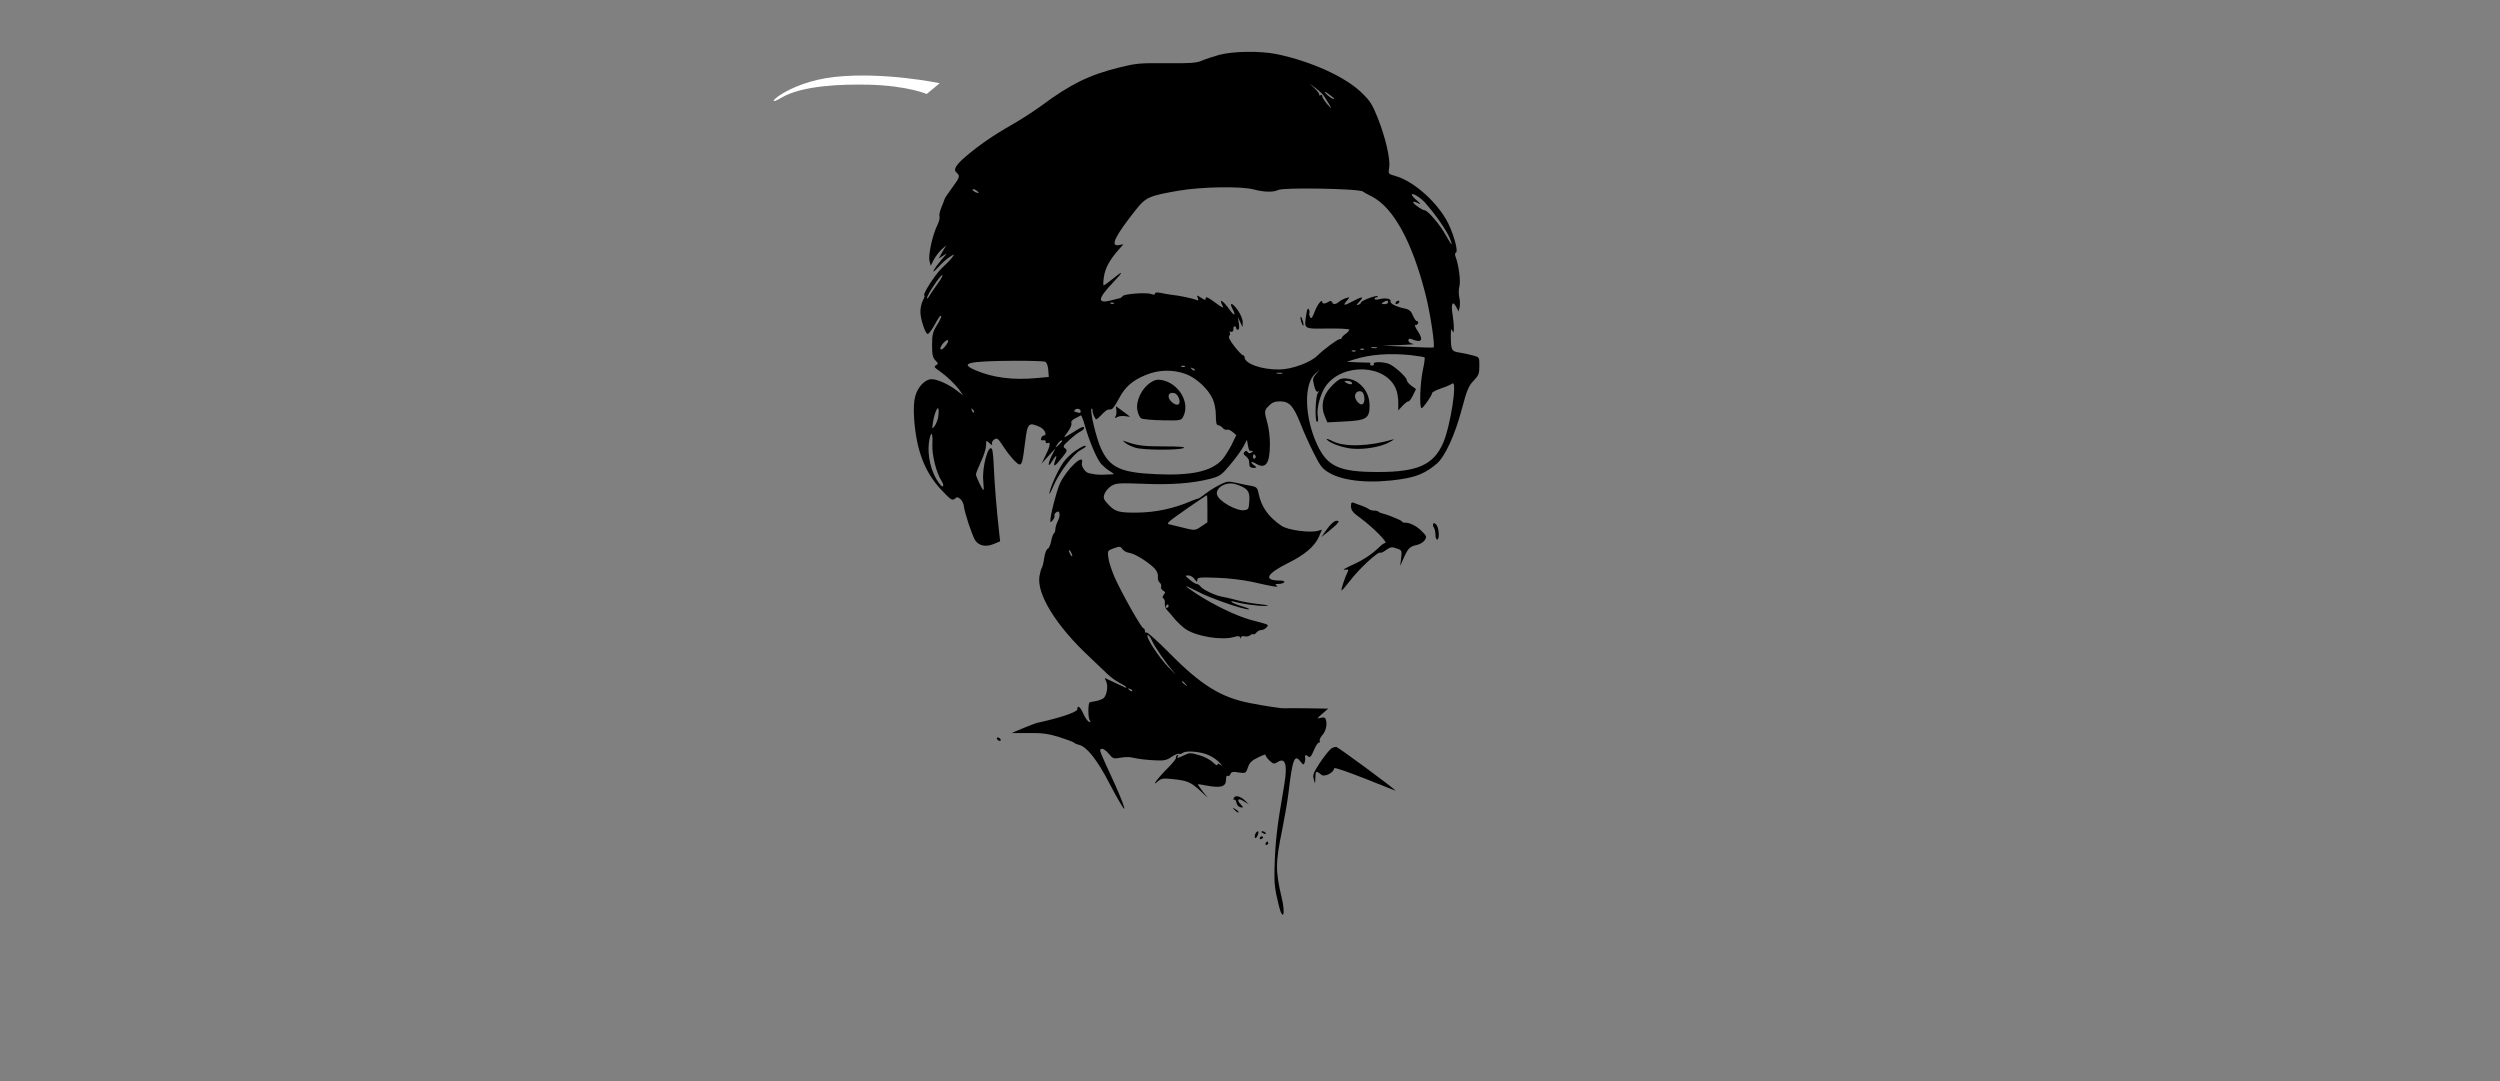 <?xml version="1.0" encoding="utf-8"?>
<svg width="100%" height="100%" viewBox="0 0 1480 640" version="1.1" xmlns="http://www.w3.org/2000/svg" style="fill-rule:evenodd;clip-rule:evenodd;stroke-linejoin:round;stroke-miterlimit:2;">
  <rect x="0" y="0" width="1480" height="640" fill="#808080" stroke="none"/>
  <g transform="matrix(0.1, 0, 0, -0.101, 0.783, 859.771)">
    <path d="M 7210 8191 C 7174 8181 7128 8166 7107 8157 C 7076 8143 7036 8141 6897 8142 C 6741 8144 6715 8141 6618 8117 C 6440 8073 6332 8021 6160 7895 C 6113 7861 6032 7809 5980 7780 C 5872 7719 5787 7661 5709 7595 C 5648 7543 5634 7517 5656 7500 C 5677 7482 5674 7472 5628 7411 C 5605 7380 5585 7351 5584 7345 C 5583 7340 5574 7318 5565 7296 C 5556 7275 5551 7251 5554 7243 C 5557 7235 5551 7212 5541 7192 C 5513 7137 5486 7016 5495 6983 L 5502 6955 L 5520 6990 C 5530 7009 5551 7036 5566 7050 L 5594 7075 L 5571 7036 L 5549 6997 L 5577 7015 C 5602 7032 5601 7029 5568 6993 C 5548 6970 5526 6941 5520 6928 C 5513 6914 5524 6922 5547 6947 C 5568 6970 5598 6997 5615 7007 C 5644 7025 5644 7025 5630 7005 C 5622 6993 5594 6965 5569 6942 C 5529 6906 5448 6780 5465 6780 C 5468 6780 5464 6767 5455 6750 C 5447 6734 5440 6704 5441 6683 C 5441 6641 5471 6555 5484 6555 C 5489 6555 5504 6573 5517 6595 C 5554 6660 5558 6665 5564 6660 C 5566 6657 5556 6633 5539 6607 C 5514 6567 5510 6550 5510 6490 C 5510 6434 5514 6416 5530 6400 C 5547 6383 5548 6380 5534 6372 C 5520 6364 5523 6359 5551 6340 C 5597 6308 5647 6261 5673 6225 L 5694 6195 L 5657 6223 C 5608 6260 5542 6290 5507 6290 C 5469 6290 5425 6245 5410 6189 C 5402 6160 5400 6114 5404 6055 C 5418 5871 5466 5746 5565 5641 C 5620 5583 5630 5577 5644 5589 C 5658 5601 5663 5600 5678 5587 C 5688 5578 5696 5561 5698 5548 C 5701 5512 5747 5374 5765 5346 C 5787 5313 5829 5305 5875 5324 L 5913 5340 L 5907 5393 C 5893 5516 5880 5672 5876 5767 C 5874 5823 5869 5873 5865 5880 C 5844 5915 5805 5775 5813 5694 C 5816 5664 5817 5640 5814 5640 C 5808 5640 5770 5718 5770 5732 C 5770 5739 5784 5774 5800 5808 C 5817 5843 5830 5886 5830 5902 C 5830 5933 5830 5933 5850 5915 C 5864 5902 5869 5901 5865 5911 C 5862 5919 5868 5930 5879 5937 C 5895 5947 5901 5943 5929 5900 C 5966 5843 6014 5790 6028 5790 C 6042 5790 6047 5810 6060 5915 C 6075 6034 6080 6040 6148 6010 C 6177 5997 6194 5960 6171 5960 C 6166 5960 6159 5953 6156 5945 C 6152 5934 6156 5930 6168 5932 C 6177 5934 6184 5930 6183 5923 C 6181 5916 6187 5913 6195 5916 C 6214 5924 6209 5896 6180 5839 L 6158 5795 L 6199 5840 L 6241 5885 L 6220 5845 C 6194 5794 6194 5765 6220 5808 C 6244 5847 6253 5850 6239 5814 C 6224 5772 6235 5775 6276 5826 C 6310 5868 6313 5873 6298 5884 C 6283 5895 6285 5901 6323 5934 C 6346 5955 6375 5977 6388 5983 C 6409 5993 6418 6010 6402 6010 C 6398 6010 6373 5997 6347 5980 C 6321 5964 6297 5950 6294 5950 C 6291 5950 6301 5965 6315 5984 C 6329 6002 6338 6024 6335 6032 C 6331 6041 6339 6052 6357 6060 C 6372 6068 6388 6076 6391 6078 C 6394 6079 6405 6053 6414 6020 C 6440 5927 6486 5821 6512 5792 C 6525 5779 6548 5759 6564 5750 C 6591 5733 6591 5732 6569 5732 C 6556 5732 6532 5731 6515 5730 C 6499 5730 6476 5731 6465 5734 C 6454 5736 6442 5739 6439 5739 C 6418 5742 6392 5779 6397 5798 C 6414 5863 6308 5765 6267 5679 C 6246 5632 6209 5491 6210 5456 C 6210 5450 6217 5454 6225 5464 C 6233 5474 6237 5486 6235 5490 C 6232 5494 6236 5503 6244 5509 C 6265 5527 6273 5494 6255 5460 C 6247 5444 6240 5422 6240 5411 C 6240 5400 6236 5389 6231 5386 C 6226 5382 6219 5362 6215 5341 C 6211 5319 6202 5299 6195 5296 C 6187 5294 6178 5270 6174 5243 C 6171 5217 6164 5191 6160 5185 C 6156 5180 6150 5158 6146 5137 C 6127 5033 6244 4845 6440 4664 C 6481 4626 6529 4580 6547 4563 C 6566 4545 6598 4521 6620 4510 C 6642 4499 6660 4487 6660 4484 C 6660 4481 6657 4481 6653 4483 C 6648 4485 6627 4495 6605 4505 C 6583 4515 6557 4527 6547 4532 C 6530 4541 6530 4539 6540 4520 C 6554 4494 6545 4437 6525 4420 C 6517 4414 6496 4406 6478 4403 C 6460 4400 6444 4397 6442 4395 C 6433 4386 6433 4303 6443 4292 C 6451 4282 6450 4280 6439 4282 C 6432 4284 6417 4304 6406 4328 C 6388 4370 6370 4383 6370 4355 C 6370 4339 6266 4304 6129 4275 C 6117 4272 5989 4221 5983 4216 C 5982 4216 6027 4215 6082 4216 C 6163 4217 6198 4212 6264 4192 C 6308 4178 6347 4163 6350 4160 C 6353 4156 6366 4150 6380 4147 C 6427 4135 6489 4058 6563 3915 C 6603 3839 6641 3775 6647 3772 C 6654 3770 6630 3833 6594 3912 C 6493 4131 6498 4117 6514 4123 C 6522 4126 6540 4114 6555 4096 C 6580 4065 6585 4064 6623 4071 C 6646 4075 6673 4076 6685 4074 C 6733 4064 6769 4059 6829 4056 C 6883 4053 6898 4056 6927 4076 C 6947 4089 6967 4097 6972 4094 C 6977 4091 6987 4094 6995 4100 C 7009 4111 7066 4110 7117 4097 C 7153 4088 7194 4063 7215 4039 C 7230 4021 7230 4019 7218 4029 C 7204 4039 7200 4040 7200 4030 C 7200 4023 7188 4029 7173 4044 C 7159 4058 7122 4078 7092 4086 C 7042 4101 7034 4101 7003 4086 C 6963 4067 6956 4066 6966 4082 C 6970 4089 6969 4090 6961 4086 C 6955 4082 6952 4075 6954 4071 C 6957 4067 6934 4039 6904 4009 C 6847 3954 6803 3893 6848 3934 C 6867 3950 6879 3952 6935 3946 C 7021 3937 7041 3929 7097 3878 L 7144 3835 L 7112 3874 C 7095 3896 7082 3915 7083 3916 C 7084 3917 7110 3913 7141 3907 C 7220 3893 7250 3902 7250 3941 C 7250 3959 7254 3969 7260 3965 C 7266 3962 7273 3966 7276 3975 C 7282 3989 7291 3991 7325 3985 C 7367 3979 7368 3980 7380 4015 C 7389 4042 7402 4055 7440 4073 C 7467 4086 7487 4093 7484 4089 C 7482 4085 7492 4070 7506 4056 C 7530 4034 7535 4033 7554 4045 C 7601 4076 7615 4032 7596 3919 C 7550 3655 7542 3583 7537 3415 C 7535 3332 7540 3295 7564 3200 C 7586 3113 7604 3150 7580 3250 C 7542 3408 7543 3458 7583 3650 C 7597 3719 7614 3816 7620 3865 C 7643 4062 7656 4095 7690 4050 C 7706 4029 7710 4028 7715 4041 C 7718 4050 7720 4061 7719 4066 C 7715 4087 7721 4092 7735 4080 C 7747 4070 7753 4075 7770 4114 C 7780 4139 7794 4160 7800 4160 C 7806 4160 7808 4164 7805 4170 C 7802 4175 7808 4189 7818 4201 C 7840 4224 7850 4262 7842 4292 C 7838 4307 7832 4310 7811 4305 C 7786 4299 7787 4300 7820 4329 L 7855 4359 L 7730 4361 C 7661 4362 7601 4362 7596 4361 C 7585 4359 7475 4375 7390 4392 C 7220 4425 7102 4497 6917 4683 C 6847 4753 6785 4808 6780 4805 C 6774 4802 6770 4806 6770 4814 C 6770 4823 6766 4830 6761 4830 C 6750 4830 6636 5030 6592 5126 C 6575 5165 6557 5216 6554 5241 C 6548 5285 6548 5285 6586 5299 C 6620 5311 6625 5311 6637 5294 C 6644 5284 6662 5274 6678 5272 C 6710 5268 6792 5217 6827 5181 C 6842 5164 6849 5147 6847 5133 C 6845 5120 6849 5105 6857 5098 C 6865 5092 6869 5081 6866 5074 C 6863 5066 6868 5056 6877 5051 C 6891 5044 6892 5039 6882 5027 C 6873 5016 6872 5010 6880 5005 C 6886 5001 6890 4988 6888 4976 C 6887 4963 6892 4946 6900 4938 C 6908 4930 6929 4906 6945 4886 C 6962 4866 6991 4839 7010 4826 C 7074 4782 7224 4758 7298 4779 C 7319 4786 7330 4785 7334 4777 C 7337 4768 7339 4768 7339 4777 C 7340 4783 7349 4786 7360 4783 C 7371 4780 7386 4783 7393 4789 C 7401 4795 7409 4798 7412 4795 C 7415 4792 7423 4796 7430 4805 C 7437 4813 7450 4820 7460 4820 C 7470 4820 7483 4827 7490 4835 C 7504 4852 7510 4850 7397 4879 C 7312 4902 7174 4968 7074 5033 C 7039 5056 7012 5075 7014 5077 C 7015 5078 7045 5064 7081 5046 C 7151 5008 7350 4940 7384 4941 C 7396 4941 7379 4949 7348 4958 C 7317 4967 7288 4979 7283 4984 C 7279 4989 7284 4990 7295 4987 C 7343 4973 7437 4960 7479 4961 C 7514 4962 7505 4965 7445 4972 C 7401 4976 7340 4987 7310 4996 C 7280 5004 7242 5013 7227 5015 C 7187 5022 7118 5054 7101 5073 C 7094 5083 7082 5090 7076 5090 C 7070 5090 7052 5101 7035 5115 C 7007 5138 7006 5139 7027 5140 C 7039 5140 7056 5130 7064 5118 C 7077 5099 7080 5099 7080 5113 C 7080 5128 7091 5130 7198 5126 C 7265 5124 7354 5113 7405 5102 C 7531 5073 7569 5068 7550 5080 C 7538 5088 7541 5090 7562 5090 C 7577 5090 7592 5095 7595 5100 C 7599 5106 7586 5110 7563 5110 C 7470 5111 7491 5150 7617 5212 C 7715 5260 7775 5310 7800 5366 L 7818 5408 L 7793 5401 C 7745 5388 7613 5406 7578 5431 C 7500 5484 7459 5542 7443 5620 C 7437 5653 7430 5660 7397 5665 C 7385 5667 7349 5674 7318 5681 C 7264 5693 7257 5693 7213 5671 C 7187 5658 7149 5635 7129 5619 C 7109 5603 7089 5590 7085 5590 C 7081 5590 7064 5584 7047 5577 C 6943 5532 6833 5509 6724 5508 C 6615 5507 6594 5513 6553 5556 C 6525 5586 6522 5593 6531 5618 C 6536 5633 6555 5654 6572 5665 C 6600 5681 6618 5682 6759 5677 C 6922 5670 7049 5679 7156 5706 C 7214 5721 7223 5727 7275 5789 C 7306 5825 7341 5873 7353 5895 L 7374 5935 L 7380 5902 C 7383 5884 7388 5869 7393 5870 C 7412 5871 7414 5869 7400 5860 C 7391 5854 7383 5855 7378 5863 C 7373 5872 7368 5872 7360 5864 C 7351 5855 7353 5849 7367 5839 C 7377 5831 7385 5819 7386 5813 C 7387 5806 7388 5793 7389 5785 C 7389 5776 7400 5770 7413 5770 C 7433 5771 7434 5772 7418 5784 C 7389 5805 7397 5813 7429 5794 C 7485 5761 7510 5797 7510 5908 C 7511 5945 7504 6000 7496 6030 C 7475 6102 7476 6107 7505 6135 C 7523 6154 7540 6160 7570 6160 C 7625 6160 7649 6134 7691 6030 C 7709 5983 7745 5905 7770 5856 C 7810 5777 7821 5764 7865 5739 C 7952 5691 8110 5677 8287 5704 C 8381 5718 8434 5741 8498 5795 C 8546 5835 8606 5964 8645 6111 C 8676 6226 8686 6250 8715 6280 C 8746 6312 8750 6322 8750 6368 C 8750 6419 8750 6419 8713 6429 C 8692 6435 8656 6442 8633 6446 C 8585 6453 8582 6459 8581 6540 C 8581 6580 8583 6590 8590 6575 C 8597 6559 8599 6561 8599 6590 C 8599 6609 8595 6646 8591 6672 C 8581 6731 8592 6753 8612 6715 L 8627 6687 L 8633 6711 C 8636 6724 8636 6751 8631 6770 C 8627 6789 8627 6819 8632 6835 C 8640 6865 8628 6958 8610 7005 C 8604 7020 8605 7030 8611 7032 C 8629 7038 8590 7167 8551 7230 C 8482 7345 8354 7452 8256 7480 C 8210 7493 8210 7493 8216 7530 C 8224 7580 8195 7704 8149 7820 C 8116 7902 8102 7923 8050 7972 C 7951 8065 7753 8153 7552 8195 C 7454 8215 7293 8213 7210 8191 Z M 7834 7944 C 7878 7876 7883 7864 7851 7900 C 7834 7919 7820 7941 7820 7948 C 7820 7955 7815 7958 7810 7955 C 7804 7951 7801 7953 7802 7957 C 7804 7962 7792 7979 7775 7994 L 7745 8022 L 7782 7995 C 7802 7981 7826 7958 7834 7944 Z M 7890 7934 C 7890 7925 7853 7949 7839 7967 C 7829 7979 7834 7978 7858 7961 C 7875 7949 7890 7937 7890 7934 Z M 7415 7402 C 7475 7386 7532 7385 7559 7399 C 7588 7415 8043 7407 8060 7390 C 8063 7387 8087 7374 8113 7361 C 8240 7297 8351 7098 8430 6792 C 8458 6687 8489 6485 8479 6476 C 8477 6474 8408 6476 8325 6480 L 8175 6487 L 8280 6490 C 8338 6492 8373 6495 8358 6497 C 8341 6500 8330 6508 8330 6517 C 8330 6527 8335 6530 8348 6525 C 8408 6501 8421 6517 8386 6571 C 8371 6592 8365 6609 8371 6608 C 8377 6606 8385 6611 8387 6618 C 8390 6624 8387 6630 8381 6630 C 8375 6630 8364 6645 8356 6664 C 8346 6689 8334 6699 8309 6704 C 8258 6714 8219 6734 8224 6747 C 8230 6762 8194 6768 8158 6759 C 8142 6755 8130 6755 8130 6761 C 8130 6766 8135 6770 8142 6770 C 8148 6770 8151 6773 8147 6776 C 8140 6784 8050 6750 8050 6740 C 8050 6736 8042 6729 8033 6726 C 8020 6721 8022 6726 8039 6744 C 8070 6777 8058 6777 7997 6745 C 7947 6718 7939 6721 7968 6753 C 7984 6772 7984 6772 7960 6765 C 7946 6761 7928 6751 7919 6744 C 7900 6727 7883 6726 7878 6742 C 7875 6749 7869 6750 7859 6745 C 7838 6731 7820 6730 7820 6742 C 7820 6764 7790 6727 7774 6683 C 7760 6648 7755 6642 7748 6654 C 7743 6663 7741 6674 7744 6678 C 7746 6682 7745 6692 7740 6700 C 7734 6709 7730 6699 7725 6668 C 7712 6582 7708 6585 7853 6587 C 7923 6588 7980 6585 7980 6580 C 7980 6575 7970 6564 7958 6555 C 7945 6547 7935 6536 7935 6532 C 7935 6528 7930 6525 7924 6525 C 7910 6525 7828 6464 7791 6428 C 7751 6388 7638 6347 7565 6347 C 7463 6345 7360 6381 7360 6419 C 7360 6425 7356 6430 7351 6430 C 7346 6430 7323 6453 7301 6481 C 7272 6518 7263 6536 7270 6545 C 7275 6551 7276 6560 7272 6564 C 7268 6568 7272 6570 7280 6568 C 7289 6566 7294 6572 7294 6583 C 7293 6592 7296 6600 7301 6600 C 7306 6600 7310 6596 7310 6590 C 7310 6585 7315 6580 7321 6580 C 7328 6580 7330 6593 7326 6618 L 7320 6655 L 7348 6595 L 7349 6623 C 7350 6640 7337 6670 7318 6697 C 7287 6740 7267 6743 7289 6701 C 7311 6661 7299 6658 7271 6698 C 7229 6755 7205 6768 7231 6718 C 7238 6704 7224 6711 7186 6739 C 7146 6769 7130 6776 7130 6765 C 7130 6752 7126 6752 7103 6767 C 7077 6784 7076 6784 7083 6766 C 7089 6751 7087 6749 7073 6755 C 7052 6764 6969 6781 6925 6785 C 6909 6787 6880 6792 6863 6796 C 6841 6800 6830 6799 6830 6792 C 6830 6784 6822 6784 6808 6789 C 6779 6800 6647 6790 6638 6777 C 6635 6771 6626 6765 6618 6764 C 6611 6762 6587 6756 6566 6751 C 6487 6732 6491 6762 6578 6853 C 6647 6925 6646 6932 6573 6873 C 6550 6855 6529 6840 6526 6840 C 6523 6840 6523 6861 6527 6888 C 6534 6938 6559 6986 6611 7045 L 6643 7081 L 6616 7076 C 6562 7066 6592 7128 6718 7285 C 6775 7356 6795 7365 6970 7395 C 7106 7418 7339 7422 7415 7402 Z M 5786 7383 C 5780 7377 5750 7392 5750 7401 C 5750 7406 5759 7405 5770 7398 C 5780 7391 5788 7384 5786 7383 Z M 8430 7323 C 8490 7256 8556 7162 8575 7116 C 8597 7063 8586 7072 8550 7136 C 8516 7197 8444 7280 8426 7280 C 8419 7280 8399 7291 8380 7305 C 8346 7330 8353 7339 8393 7319 C 8405 7313 8401 7320 8383 7335 C 8365 7350 8350 7366 8350 7371 C 8350 7386 8402 7355 8430 7323 Z M 5542 6848 C 5521 6819 5498 6786 5492 6775 C 5486 6764 5480 6760 5480 6766 C 5480 6783 5558 6900 5570 6900 C 5576 6900 5563 6876 5542 6848 Z M 8210 6740 C 8210 6735 8200 6730 8188 6730 C 8169 6730 8168 6732 8180 6740 C 8199 6753 8210 6753 8210 6740 Z M 6587 6734 C 6584 6731 6575 6730 6568 6733 C 6560 6736 6563 6739 6574 6739 C 6585 6740 6591 6737 6587 6734 Z M 5601 6502 C 5596 6492 5584 6478 5576 6470 C 5553 6452 5554 6477 5577 6502 C 5598 6525 5614 6525 5601 6502 Z M 8143 6473 C 8136 6471 8122 6471 8113 6473 C 8103 6476 8109 6478 8125 6478 C 8142 6478 8149 6476 8143 6473 Z M 8067 6464 C 8064 6461 8055 6460 8048 6463 C 8040 6466 8043 6469 8054 6469 C 8065 6470 8071 6467 8067 6464 Z M 8017 6454 C 8014 6451 8005 6450 7998 6453 C 7990 6456 7993 6459 8004 6459 C 8015 6460 8021 6457 8017 6454 Z M 8343 6431 C 8386 6426 8423 6420 8426 6418 C 8428 6415 8424 6381 8415 6341 C 8399 6266 8394 6120 8408 6120 C 8417 6120 8470 6195 8470 6208 C 8470 6214 8494 6226 8523 6236 C 8551 6245 8581 6258 8589 6264 C 8622 6290 8579 6013 8535 5915 C 8478 5787 8383 5746 8150 5746 C 7921 5746 7851 5777 7790 5906 C 7715 6065 7709 6261 7778 6322 L 7805 6345 L 7783 6320 C 7763 6297 7762 6290 7772 6252 C 7778 6226 7786 6213 7794 6217 C 7802 6222 7802 6220 7794 6209 C 7779 6191 7775 6040 7789 6040 C 7795 6040 7797 6052 7794 6069 C 7784 6116 7809 6207 7843 6253 C 7945 6388 8197 6376 8256 6233 C 8264 6215 8270 6180 8270 6154 L 8270 6107 L 8295 6134 C 8308 6148 8324 6160 8330 6160 C 8336 6160 8348 6176 8357 6196 L 8375 6232 L 8347 6252 C 8332 6263 8320 6278 8320 6285 C 8320 6302 8246 6368 8214 6380 C 8180 6393 8117 6393 8125 6380 C 8128 6375 8124 6370 8115 6370 C 8106 6370 8101 6374 8104 6379 C 8107 6384 8104 6388 8097 6387 C 8091 6387 8058 6388 8025 6389 L 7965 6392 L 8010 6406 C 8102 6435 8218 6444 8343 6431 Z M 6180 6392 C 6189 6388 6196 6368 6198 6344 L 6201 6303 L 6133 6297 C 5992 6283 5869 6299 5768 6342 C 5669 6384 5718 6396 6000 6398 C 6091 6398 6172 6396 6180 6392 Z M 7007 6364 C 7004 6361 6995 6360 6988 6363 C 6980 6366 6983 6369 6994 6369 C 7005 6370 7011 6367 7007 6364 Z M 7065 6342 C 7062 6339 7054 6342 7047 6349 C 7038 6359 7039 6360 7053 6354 C 7063 6351 7068 6345 7065 6342 Z M 7013 6320 C 7075 6297 7144 6233 7171 6175 C 7182 6151 7190 6112 7190 6078 C 7190 6035 7194 6020 7204 6020 C 7211 6020 7223 6013 7230 6005 C 7237 5996 7249 5991 7256 5994 C 7263 5997 7278 5990 7290 5980 L 7311 5962 L 7282 5903 C 7265 5871 7241 5833 7227 5818 C 7163 5750 7048 5724 6840 5733 C 6625 5742 6561 5772 6509 5886 C 6481 5948 6443 6106 6454 6117 C 6457 6121 6460 6116 6460 6106 C 6460 6096 6465 6080 6471 6069 C 6481 6049 6482 6050 6511 6079 C 6527 6096 6545 6111 6550 6111 C 6556 6112 6566 6113 6572 6114 C 6579 6114 6598 6142 6615 6174 C 6651 6243 6694 6282 6776 6315 C 6851 6346 6938 6348 7013 6320 Z M 7583 6323 C 7576 6321 7562 6321 7553 6323 C 7543 6326 7549 6328 7565 6328 C 7582 6328 7589 6326 7583 6323 Z M 5546 6066 C 5542 6048 5533 6025 5524 6014 C 5510 5996 5509 5998 5515 6035 C 5523 6088 5544 6137 5548 6114 C 5550 6105 5549 6083 5546 6066 Z M 5758 6095 C 5755 6092 5749 6097 5746 6107 C 5740 6121 5741 6122 5751 6113 C 5758 6106 5761 6098 5758 6095 Z M 6390 6102 C 6390 6093 6384 6090 6374 6094 C 6365 6097 6356 6100 6354 6100 C 6351 6100 6351 6104 6354 6108 C 6363 6122 6390 6118 6390 6102 Z M 5512 5910 C 5508 5848 5535 5740 5567 5692 C 5585 5663 5575 5649 5555 5676 C 5503 5742 5478 5848 5494 5934 C 5505 5991 5515 5976 5512 5910 Z M 6280 5927 C 6280 5925 6270 5915 6259 5904 C 6237 5885 6237 5885 6251 5908 C 6263 5927 6280 5938 6280 5927 Z M 7425 5841 C 7428 5836 7426 5829 7420 5825 C 7415 5822 7410 5826 7410 5834 C 7410 5852 7416 5855 7425 5841 Z M 7332 5666 C 7382 5645 7392 5628 7388 5573 C 7385 5529 7383 5525 7357 5522 C 7312 5517 7211 5573 7198 5610 C 7186 5643 7226 5678 7276 5679 C 7288 5680 7313 5674 7332 5666 Z M 7140 5530 L 7140 5451 L 7104 5427 C 7074 5406 7063 5404 7032 5411 C 6992 5421 6970 5426 6928 5436 C 6902 5441 6901 5443 6917 5458 C 6931 5472 7130 5609 7138 5610 C 7139 5610 7140 5574 7140 5530 Z M 6340 5255 C 6340 5250 6335 5252 6330 5260 C 6325 5268 6320 5280 6320 5285 C 6320 5291 6325 5288 6330 5280 C 6335 5272 6340 5261 6340 5255 Z M 6910 4960 C 6910 4955 6905 4950 6899 4950 C 6894 4950 6892 4955 6895 4960 C 6898 4966 6903 4970 6906 4970 C 6908 4970 6910 4966 6910 4960 Z M 6811 4759 C 6825 4725 6894 4626 6944 4569 C 6961 4550 6946 4564 6910 4601 C 6849 4663 6767 4790 6788 4790 C 6793 4790 6803 4776 6811 4759 Z M 7011 4503 C 7024 4487 7023 4486 7008 4499 C 6998 4506 6990 4514 6990 4516 C 6990 4524 6998 4519 7011 4503 Z M 6695 4462 C 6692 4459 6684 4462 6677 4469 C 6668 4479 6669 4480 6683 4474 C 6693 4471 6698 4465 6695 4462 Z" style="fill-rule:nonzero;"/>
    <path d="M8255,6740C8252,6735 8253,6730 8259,6730C8264,6730 8272,6735 8275,6740C8278,6746 8277,6750 8271,6750C8266,6750 8258,6746 8255,6740Z" style="fill-rule:nonzero;"/>
    <path d="M7691,6650C7691,6642 7695,6626 7700,6615C7705,6602 7709,6601 7709,6610C7709,6618 7705,6634 7700,6645C7695,6658 7691,6659 7691,6650Z" style="fill-rule:nonzero;"/>
    <path d="M7925,6290C7914,6286 7888,6264 7868,6242C7823,6192 7810,6132 7834,6075L7850,6037L7949,6042C8081,6048 8100,6060 8100,6134C8100,6192 8076,6238 8030,6271C7999,6292 7952,6301 7925,6290ZM7995,6270C8003,6257 7980,6257 7960,6270C7948,6278 7949,6280 7967,6280C7979,6280 7992,6276 7995,6270ZM8064,6204C8073,6180 8071,6152 8059,6144C8041,6133 8007,6175 8015,6199C8022,6224 8055,6227 8064,6204Z" style="fill-rule:nonzero;"/>
    <path d="M7846,5938C7859,5917 7936,5889 7995,5883C8070,5876 8169,5893 8220,5922C8239,5932 8248,5939 8239,5937C8099,5896 7953,5891 7883,5926C7860,5938 7843,5943 7846,5938Z" style="fill-rule:nonzero;"/>
    <path d="M6800,6268C6751,6235 6716,6163 6725,6110C6729,6087 6739,6066 6749,6060C6759,6055 6816,6050 6876,6049C6982,6047 6985,6048 6997,6071C7039,6152 6971,6266 6870,6285C6843,6290 6827,6286 6800,6268ZM6969,6184C6988,6142 6963,6125 6928,6157C6902,6181 6905,6210 6933,6210C6949,6210 6961,6201 6969,6184Z" style="fill-rule:nonzero;"/>
    <path d="M6601,6109C6603,6096 6601,6079 6596,6072C6589,6061 6592,6060 6606,6068C6617,6074 6639,6076 6655,6073C6672,6070 6683,6069 6680,6072C6677,6074 6658,6089 6637,6104L6598,6132L6601,6109Z" style="fill-rule:nonzero;"/>
    <path d="M6655,5916C6666,5907 6693,5894 6715,5888C6762,5874 6965,5873 6998,5886C7014,5893 6980,5896 6883,5896C6759,5896 6725,5901 6655,5925C6635,5932 6635,5932 6655,5916Z" style="fill-rule:nonzero;"/>
    <path d="M6358,5870C6333,5853 6301,5823 6287,5802C6255,5757 6214,5666 6205,5625C6202,5609 6213,5627 6229,5665C6264,5745 6347,5853 6390,5875C6407,5884 6420,5893 6420,5895C6420,5906 6401,5898 6358,5870Z" style="fill-rule:nonzero;"/>
    <path d="M7990,5544C7991,5521 8002,5507 8046,5476C8119,5423 8212,5330 8192,5330C8187,5330 8172,5320 8159,5307C8113,5263 8061,5229 7993,5199C7956,5182 7937,5171 7952,5173C7975,5176 7978,5174 7970,5160C7956,5134 7930,5056 7934,5052C7936,5050 7958,5075 7983,5107C8038,5179 8153,5284 8164,5273C8166,5270 8182,5277 8198,5289C8224,5307 8232,5308 8260,5298C8291,5288 8292,5286 8287,5241L8281,5195L8304,5246C8330,5302 8339,5310 8383,5319C8399,5323 8419,5335 8427,5347C8440,5366 8438,5371 8405,5403C8375,5432 8332,5452 8304,5449C8300,5449 8294,5452 8291,5457C8285,5465 8198,5499 8173,5504C8166,5505 8157,5509 8154,5513C8150,5517 8137,5520 8125,5520C8114,5520 8100,5524 8095,5529C8089,5533 8072,5542 8055,5548C8039,5553 8017,5561 8008,5565C7993,5571 7990,5567 7990,5544Z" style="fill-rule:nonzero;"/>
    <path d="M7849,5413L7815,5365L7856,5397C7879,5415 7903,5436 7910,5445C7920,5458 7919,5460 7903,5460C7891,5460 7870,5441 7849,5413Z" style="fill-rule:nonzero;"/>
    <path d="M8477,5444C8474,5438 8475,5428 8481,5420C8486,5412 8490,5393 8490,5378C8490,5362 8495,5350 8500,5350C8515,5350 8512,5413 8497,5435C8489,5445 8480,5449 8477,5444Z" style="fill-rule:nonzero;"/>
    <path d="M5895,4180C5898,4175 5906,4170 5911,4170C5917,4170 5918,4175 5915,4180C5912,4186 5904,4190 5899,4190C5893,4190 5892,4186 5895,4180Z" style="fill-rule:nonzero;"/>
    <path d="M 7872 4124 C 7861 4116 7831 4079 7806 4042 C 7767 3982 7762 3970 7770 3944 C 7778 3915 7778 3915 7779 3953 C 7780 3996 7783 3997 7817 3970 C 7831 3959 7884.064 3978.283 7891.064 4009.283 C 7894.064 4024.283 8246.764 3878.791 8251.764 3878.791 C 8264.764 3878.791 7920 4128 7905 4134 C 7898 4136 7883 4132 7872 4124 Z" style="fill-rule:nonzero;"/>
    <path d="M7296,3835C7293,3826 7294,3822 7299,3825C7304,3828 7310,3820 7312,3808C7314,3795 7323,3784 7335,3781C7355,3778 7355,3778 7336,3799C7310,3827 7323,3837 7357,3815L7385,3798L7365,3818C7337,3846 7304,3854 7296,3835Z" style="fill-rule:nonzero;"/>
    <path d="M7302,3764C7312,3754 7322,3748 7324,3751C7327,3754 7319,3762 7307,3769C7286,3782 7286,3781 7302,3764Z" style="fill-rule:nonzero;"/>
    <path d="M7424,3625C7414,3599 7425,3590 7437,3615C7443,3629 7444,3640 7439,3640C7434,3640 7427,3633 7424,3625Z" style="fill-rule:nonzero;"/>
    <path d="M7460,3636C7460,3634 7467,3629 7476,3626C7484,3623 7488,3624 7485,3630C7479,3640 7460,3644 7460,3636Z" style="fill-rule:nonzero;"/>
    <path d="M7450,3599C7450,3594 7455,3592 7460,3595C7466,3598 7470,3603 7470,3606C7470,3608 7466,3610 7460,3610C7455,3610 7450,3605 7450,3599Z" style="fill-rule:nonzero;"/>
    <path d="M7485,3570C7482,3565 7484,3560 7489,3560C7495,3560 7500,3565 7500,3570C7500,3576 7498,3580 7496,3580C7493,3580 7488,3576 7485,3570Z" style="fill-rule:nonzero;"/>
    <g transform="matrix(16.961, 1.313, 2.401, -31.008, -2233.103, 14911.275)">
      <g transform="matrix(1,0,0,1,-0.182,1.282)">
        <g class="page-1" transform="matrix(0.583, 0.025, 0.045, -0.318, 132.68, 318.35)">
          <g transform="matrix(513 0 0 271 -1 -1)"/>
        </g>
      </g>
      <g transform="matrix(1, 0, 0, 1, -2.571, 1.504)"/>
      <g transform="matrix(1, 0, 0, 1, -2.571, 1.504)"/>
      <g transform="matrix(1, 0, 0, 1, -2.571, 1.504)"/>
      <g transform="matrix(1, 0, 0, 1, -2.571, 1.504)"/>
      <g transform="matrix(1, 0, 0, 1, -2.571, 1.504)"/>
    </g>
    <g transform="matrix(11.68, 1.027, 1.027, -11.68, 214.704, 8011.17)"/>
    <g transform="matrix(15.244, -1.642, -3.134, -29.097, 7650.565, 3941.759)" style="transform-origin: -27.055px 353.265px;">
      <g transform="matrix(1,1.38778e-17,0,1,-1.895,25.883)"/>
      <g transform="matrix(1,1.38778e-17,0,1,-1.895,25.883)"/>
      <g transform="matrix(1,1.38778e-17,0,1,-1.895,25.883)"/>
      <g transform="matrix(1,1.38778e-17,0,1,-1.895,25.883)"/>
      <g transform="matrix(1,1.38778e-17,0,1,-1.895,25.883)"/>
      <g transform="matrix(1,1.38778e-17,0,1,-1.895,25.883)"/>
      <g transform="matrix(1,1.38778e-17,0,1,-1.895,25.883)"/>
      <g transform="matrix(1,1.38778e-17,0,1,-1.895,25.883)"/>
      <g transform="matrix(1,1.38778e-17,0,1,-1.895,25.883)"/>
      <g transform="matrix(1,1.38778e-17,0,1,-1.895,25.883)"/>
      <g transform="matrix(1,1.38778e-17,0,1,-1.895,25.883)"/>
      <g transform="matrix(1,1.38778e-17,0,1,-1.895,25.883)"/>
      <g transform="matrix(1,1.38778e-17,0,1,-1.895,25.883)"/>
      <g transform="matrix(0.648,-0.037,0.07,0.34,-547.824,246.381)"/>
      <g transform="matrix(-1.233,0.248,-0.452,-0.616,1034.87,407.376)"/>
      <g transform="matrix(1,6.93889e-18,0,1,22.397,-21.884)"/>
      <g transform="matrix(1,6.93889e-18,0,1,22.397,-21.884)"/>
      <g transform="matrix(1,6.93889e-18,0,1,22.397,-21.884)"/>
      <g transform="matrix(1,6.93889e-18,0,1,22.397,-21.884)"/>
    </g>
    <g transform="matrix(7.123, -0.812, -0.818, -7.178, 12175.727, 6644.05)" style="transform-origin: 27.891px 20.362px;">
      <g transform="matrix(1,0,0,1,-122,-122)">
        <clipPath id="_clip1">
          <rect x="0" y="0" width="244" height="244"/>
        </clipPath>
        <g clip-path="url(#_clip1)">
          <g transform="matrix(0.1,0,0,-0.1,0,244)">
            <g transform="matrix(0.748, 0.015, -0.016, 0.742, 278.91, -203.624)" fill="#000000" stroke="none" style="transform-origin: 1220px 1220px;"/>
          </g>
        </g>
      </g>
    </g>
  </g>
  <path style="fill: rgb(255, 255, 255); transform-box: fill-box; transform-origin: 50% 50%;" d="M 595.6 26.142 C 595.6 26.142 563.822 14.694 534.413 13.812 C 505.004 12.93 488.061 27.364 501.417 21.675 C 514.772 15.986 538.838 18.695 554.072 21.206 C 576.951 24.976 588.103 31.923 587.062 31.405 L 595.6 26.142 Z" transform="matrix(0.99, -0.139, 0.139, 0.99, 0.107, 0.108)"/>
</svg>